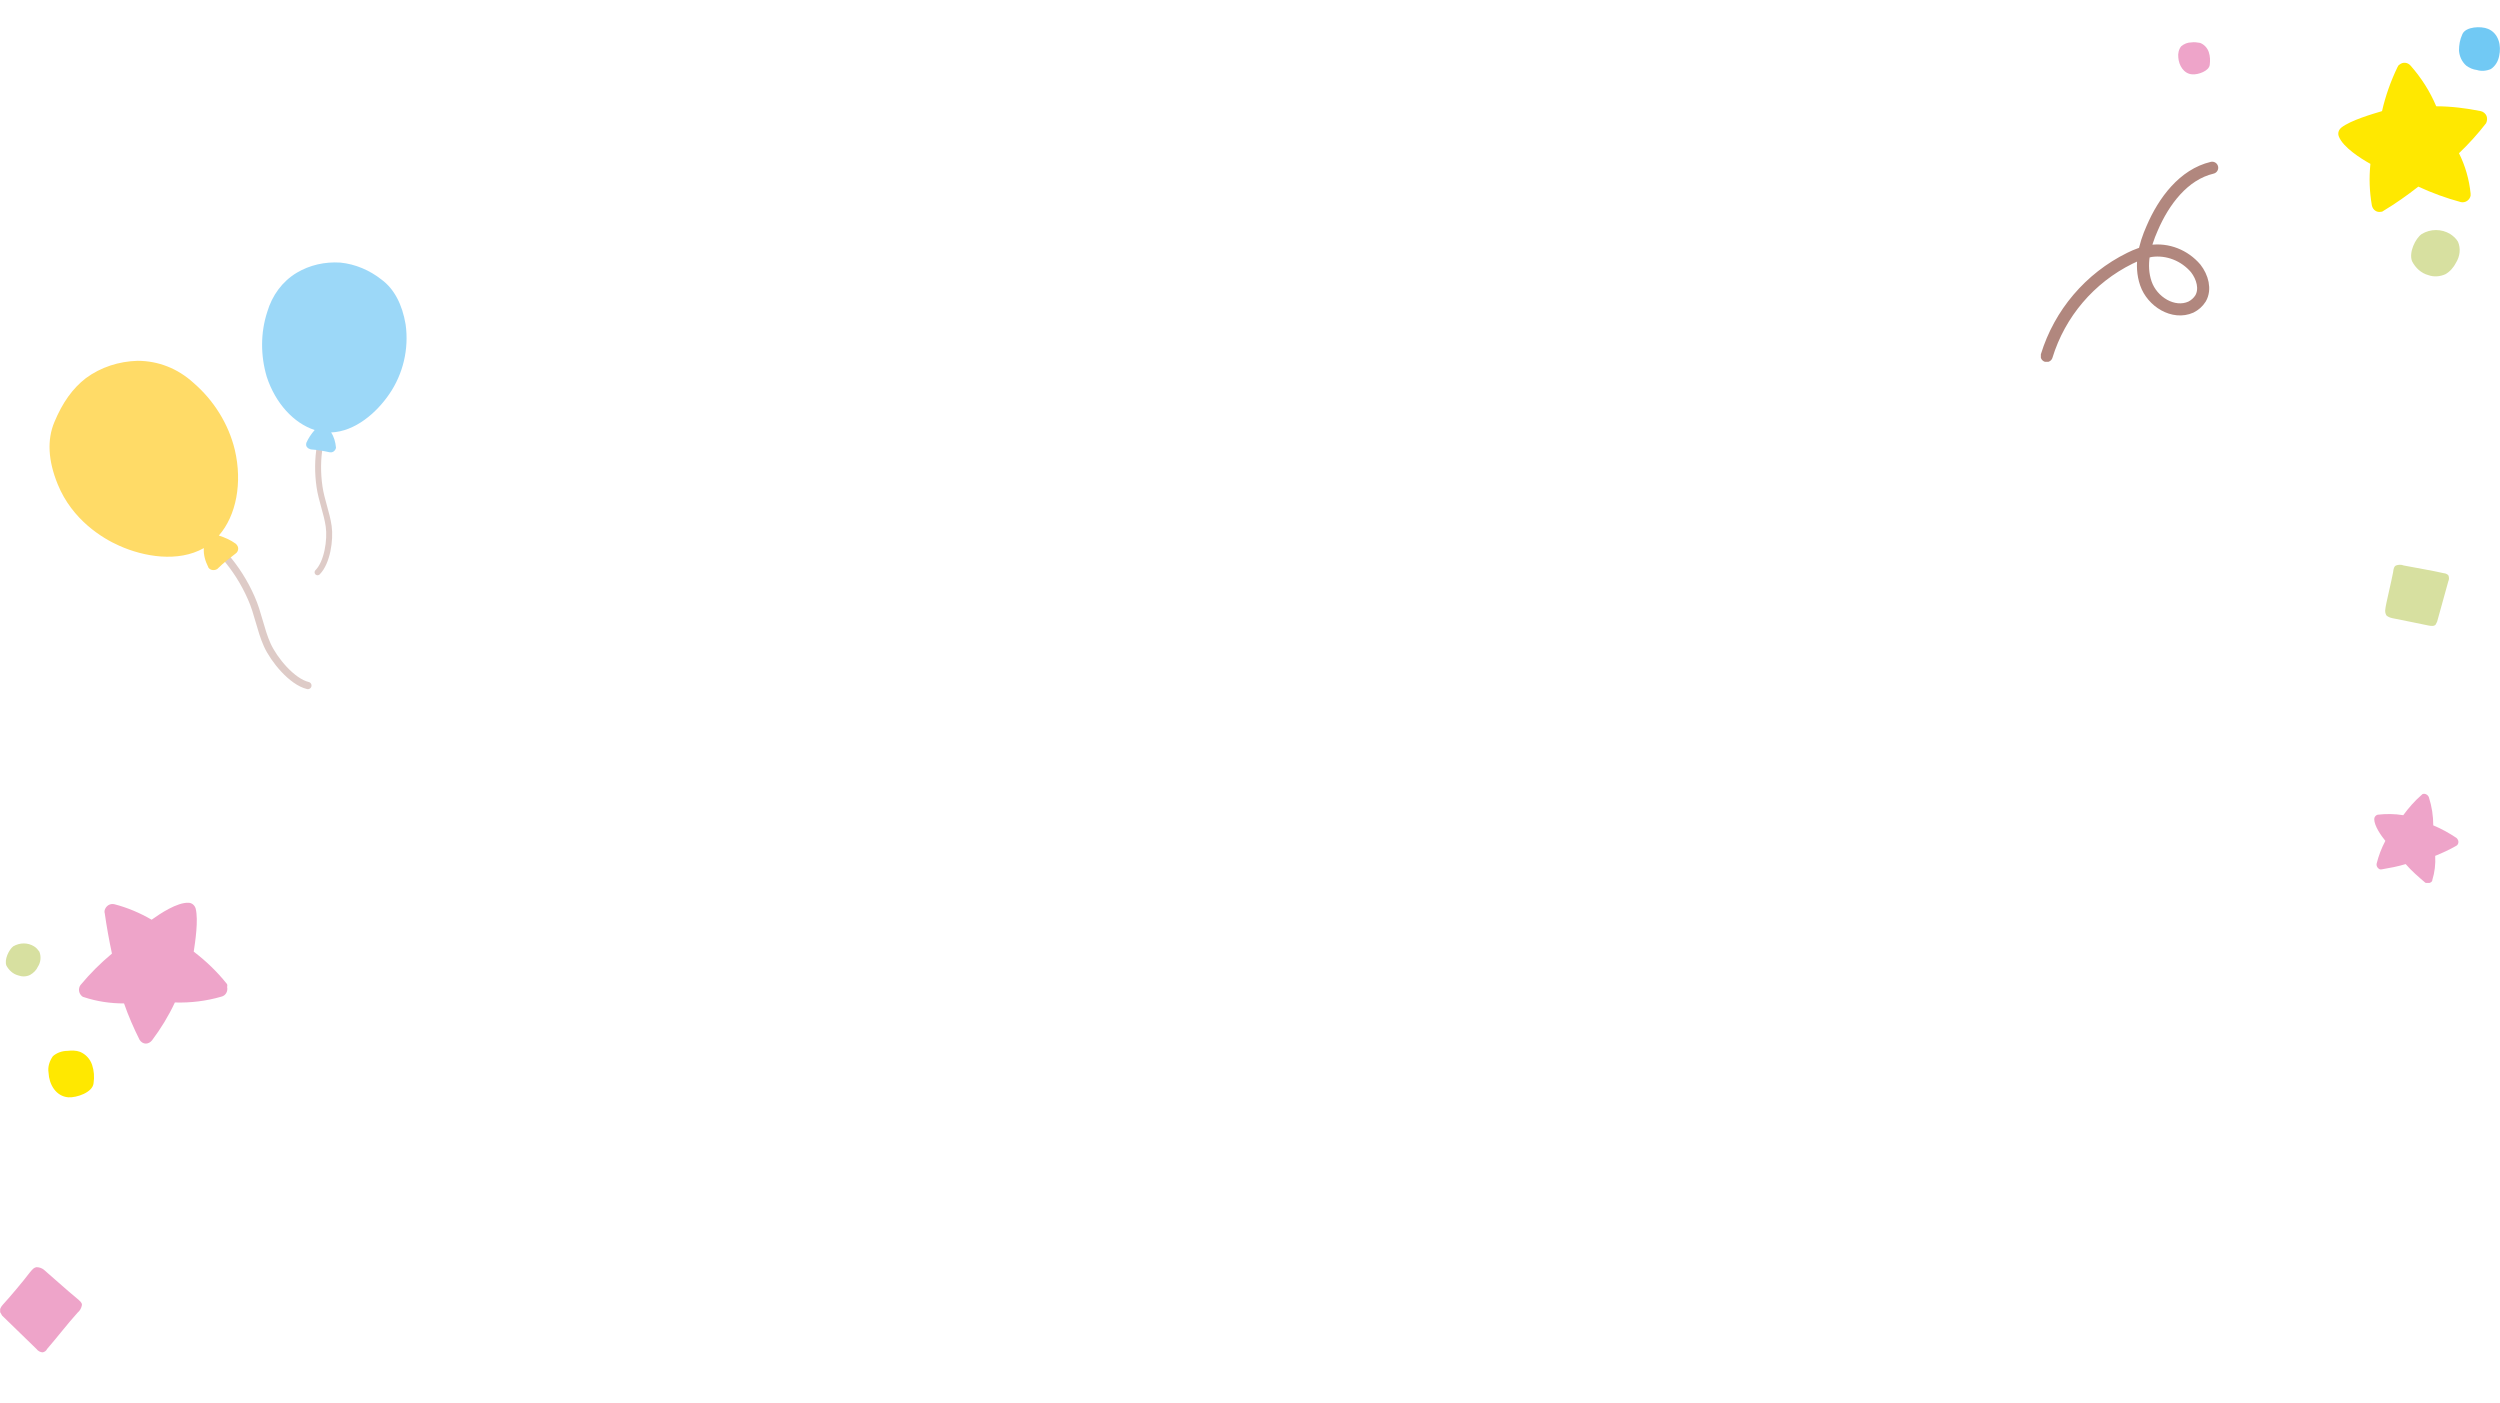 <?xml version="1.0" encoding="utf-8"?>
<!-- Generator: Adobe Illustrator 24.1.2, SVG Export Plug-In . SVG Version: 6.00 Build 0)  -->
<svg version="1.1" id="Layer_1" xmlns="http://www.w3.org/2000/svg" xmlns:xlink="http://www.w3.org/1999/xlink" x="0px" y="0px"
	 viewBox="0 0 516.6 289.9" style="enable-background:new 0 0 516.6 289.9;" xml:space="preserve">
<style type="text/css">
	.st0{clip-path:url(#SVGID_2_);}
	.st1{fill:none;stroke:#B1877E;stroke-width:2.5;stroke-linecap:round;stroke-linejoin:round;}
	.st2{fill:#FFE800;}
	.st3{fill:#71C9F4;}
	.st4{fill:#EEA4C9;}
	.st5{fill:#D7E0A0;}
	.st6{clip-path:url(#SVGID_4_);}
	.st7{clip-path:url(#SVGID_6_);}
	.st8{clip-path:url(#SVGID_8_);}
	.st9{fill:none;stroke:#DECBC7;stroke-width:1.23;stroke-linecap:round;stroke-linejoin:round;}
	.st10{fill:#9CD8F8;}
	.st11{fill:none;stroke:#DECBC7;stroke-width:1.5;stroke-linecap:round;stroke-linejoin:round;}
	.st12{fill:#FFDB67;}
</style>
<g id="Group_9149" transform="translate(503.523 401.463)">
	<g>
		<defs>
			<rect id="SVGID_1_" x="-81.8" y="-395.8" width="94.9" height="69.1"/>
		</defs>
		<clipPath id="SVGID_2_">
			<use xlink:href="#SVGID_1_"  style="overflow:visible;"/>
		</clipPath>
		<g id="Group_9148" class="st0">
			<path id="Path_15017" class="st1" d="M-80.6-327.9c2.7-8.8,8.9-16.1,17.2-20.2c1.4-0.7,2.8-1.2,4.3-1.5c3.5-0.5,7,0.9,9.3,3.6
				c1.4,1.8,2.1,4.3,1,6.2c-0.5,0.8-1.2,1.4-2,1.8c-3.6,1.6-8-1.1-9.3-4.9s-0.3-7.8,1.3-11.4c2.4-5.6,6.5-11.1,12.4-12.5"/>
			<path id="Path_15018" class="st2" d="M10.3-377.5c-0.2-0.5-0.7-0.9-1.2-1c-3-0.6-6.1-1-9.2-1c-1.3-3.1-3.1-5.9-5.3-8.4
				c-0.6-0.7-1.6-0.8-2.3-0.2c-0.2,0.1-0.3,0.3-0.4,0.5c-1.4,2.9-2.5,6-3.2,9.1c-2,0.6-6.5,1.9-8.4,3.4c-0.6,0.5-0.8,1.2-0.5,1.9
				c0.9,2.2,4.5,4.5,6.5,5.6c-0.3,2.9-0.2,5.7,0.3,8.6c0.2,0.9,1,1.5,1.9,1.3c0.2,0,0.4-0.1,0.5-0.2c2.5-1.5,4.9-3.2,7.2-5
				c2.8,1.3,5.8,2.4,8.8,3.2c0.9,0.2,1.8-0.4,2-1.3c0-0.2,0-0.3,0-0.5c-0.3-2.9-1.1-5.7-2.4-8.3c2-1.9,3.9-4,5.6-6.2
				C10.4-376.4,10.5-377,10.3-377.5"/>
			<path id="Path_15019" class="st3" d="M12.9-389.9c-0.2,1.1-0.8,2.1-1.7,2.7c-0.9,0.4-2,0.5-2.9,0.2c-0.8-0.1-1.5-0.4-2.2-0.9
				c-0.9-0.8-1.4-1.9-1.5-3.1c0-1.2,0.2-2.3,0.7-3.4c0.7-1.6,3.9-1.7,5.3-1.1C12.8-394.6,13.4-392,12.9-389.9"/>
			<path id="Path_15020" class="st4" d="M-53.4-389.6c-0.1-0.8,0.1-1.7,0.6-2.3c0.6-0.5,1.3-0.8,2.1-0.8c0.6-0.1,1.2,0,1.8,0.1
				c0.8,0.3,1.5,1,1.8,1.9c0.3,0.9,0.3,1.8,0.2,2.6c-0.1,1.3-2.4,2.1-3.6,2C-52.3-386.2-53.3-388-53.4-389.6"/>
			<path id="Path_15021" class="st5" d="M2.8-353.1c0.6,0.4,1.2,0.9,1.6,1.6c0.6,1.4,0.4,3-0.4,4.3c-0.5,1-1.3,1.9-2.2,2.4
				c-1.1,0.5-2.4,0.6-3.5,0.2c-1.5-0.4-2.7-1.5-3.4-2.9c-0.7-1.8,0.7-4.7,2-5.6C-1.3-354.2,1-354.2,2.8-353.1"/>
		</g>
	</g>
</g>
<g id="Group_9151" transform="translate(572.41 512.453)">
	<g>
		<defs>
			<rect id="SVGID_3_" x="-81.8" y="-395.8" width="17.5" height="65.8"/>
		</defs>
		<clipPath id="SVGID_4_">
			<use xlink:href="#SVGID_3_"  style="overflow:visible;"/>
		</clipPath>
		<g id="Group_9150" class="st6">
			<path id="Path_15022" class="st4" d="M-72-348.2c-1.4,1.2-2.7,2.7-3.8,4.2c-1.8-0.3-3.6-0.3-5.3-0.1c-0.4,0.1-0.7,0.5-0.7,0.9
				c0,1.4,1.4,3.4,2.3,4.5c-0.8,1.5-1.4,3.1-1.8,4.7c-0.1,0.5,0.2,1,0.7,1.2c0.1,0,0.2,0,0.3,0c1.7-0.3,3.4-0.6,5-1.1
				c1.2,1.4,2.6,2.6,4,3.8c0.4,0.3,1,0.2,1.4-0.2c0.1-0.1,0.1-0.2,0.1-0.3c0.5-1.6,0.7-3.3,0.6-5c1.5-0.6,3-1.3,4.4-2.1
				c0.3-0.2,0.4-0.5,0.4-0.8v0c0-0.3-0.2-0.6-0.4-0.8c-1.5-1-3.1-1.9-4.8-2.6c0-2-0.3-3.9-0.9-5.8c-0.2-0.5-0.7-0.8-1.2-0.7
				C-71.8-348.4-71.9-348.3-72-348.2"/>
			<path id="Path_15023" class="st5" d="M-70.6-383.2c0.5,0.1,1.2,0.2,1.5-0.2c0.1-0.2,0.2-0.4,0.3-0.6l2.3-8.3
				c0.2-0.4,0.2-0.9,0-1.3c-0.2-0.2-0.6-0.4-0.9-0.4c-2.6-0.6-5.8-1.1-8.3-1.6c-0.5-0.2-1.1-0.2-1.6,0c-0.4,0.2-0.5,0.6-0.6,1.4
				c-0.3,1.7-1.6,7-1.6,7.6c-0.1,0.5,0,0.9,0.2,1.3c0.3,0.3,0.8,0.5,1.3,0.6C-75.9-384.3-72.1-383.5-70.6-383.2"/>
		</g>
	</g>
</g>
<g id="Group_9153" transform="translate(81.832 582.25)">
	<g>
		<defs>
			<rect id="SVGID_5_" x="-81.8" y="-395.8" width="47.2" height="93"/>
		</defs>
		<clipPath id="SVGID_6_">
			<use xlink:href="#SVGID_5_"  style="overflow:visible;"/>
		</clipPath>
		<g id="Group_9152" class="st7">
			<path id="Path_15024" class="st4" d="M-35-379c-2-2.5-4.3-4.7-6.8-6.6c0.3-2,1-6.5,0.4-8.9c-0.2-0.7-0.8-1.2-1.5-1.2
				c-2.3-0.1-5.8,2.2-7.6,3.5c-2.4-1.4-5-2.5-7.7-3.2c-0.9-0.2-1.7,0.3-2,1.2c0,0.2-0.1,0.4,0,0.6c0.4,2.8,0.9,5.6,1.5,8.4
				c-2.4,2-4.5,4.1-6.5,6.5c-0.5,0.7-0.4,1.7,0.3,2.3c0.1,0.1,0.3,0.2,0.4,0.2c2.7,0.9,5.5,1.3,8.3,1.3c0.9,2.6,2,5.1,3.2,7.5
				c0.3,0.5,0.8,0.8,1.3,0.8h0c0.5,0,1-0.3,1.3-0.7c1.8-2.4,3.4-5,4.7-7.8c3.3,0.1,6.5-0.3,9.6-1.2c0.9-0.2,1.4-1.1,1.2-2
				C-34.8-378.7-34.9-378.9-35-379"/>
			<path id="Path_15025" class="st4" d="M-81.2-312.7c-0.4,0.4-0.8,1.1-0.6,1.6c0.1,0.2,0.3,0.5,0.4,0.7l7.1,6.9
				c0.3,0.4,0.8,0.7,1.3,0.7c0.4-0.1,0.7-0.3,0.9-0.7c2-2.3,4.3-5.3,6.3-7.5c0.5-0.4,0.8-1,0.9-1.6c0-0.5-0.4-0.8-1.1-1.4
				c-1.5-1.2-6.3-5.5-6.8-5.9c-0.4-0.3-0.9-0.5-1.5-0.5c-0.5,0.1-0.7,0.3-1.3,1C-77.1-317.4-80-314-81.2-312.7"/>
			<path id="Path_15026" class="st2" d="M-71.8-360.6c-0.2-1.2,0.2-2.4,0.9-3.4c0.8-0.7,1.9-1.1,3-1.1c0.9-0.1,1.8-0.1,2.6,0.2
				c1.2,0.5,2.1,1.5,2.5,2.7c0.4,1.2,0.5,2.5,0.3,3.8c-0.2,1.9-3.5,3-5.2,2.9C-70.3-355.7-71.7-358.2-71.8-360.6"/>
			<path id="Path_15027" class="st5" d="M-74.8-386.7c0.5,0.3,0.8,0.7,1.1,1.1c0.4,1,0.3,2.2-0.3,3.1c-0.3,0.7-0.9,1.3-1.6,1.7
				c-0.8,0.4-1.7,0.4-2.5,0.1c-1.1-0.3-1.9-1.1-2.4-2c-0.5-1.2,0.5-3.3,1.4-4C-77.7-387.5-76.1-387.5-74.8-386.7"/>
		</g>
	</g>
</g>
<g id="Group_9188" transform="translate(92.121 449.96)">
	<g>
		<defs>
			<rect id="SVGID_7_" x="-81.8" y="-395.8" width="73.8" height="88.3"/>
		</defs>
		<clipPath id="SVGID_8_">
			<use xlink:href="#SVGID_7_"  style="overflow:visible;"/>
		</clipPath>
		<g id="Group_9187" class="st8">
			<path id="Path_15110" class="st9" d="M-26-357.9c-0.5,2.8-0.5,5.7-0.1,8.5c0.4,2.8,1.5,5.4,1.9,8.2c0.4,2.8-0.3,7.5-2.3,9.5"/>
			<path id="Path_15111" class="st10" d="M-8.3-382.9c-0.7-4.2-2.4-7.4-5-9.3c-2.4-1.9-5.4-3.2-8.5-3.5c-3.2-0.2-6.3,0.5-9,2.1
				c-3,1.8-5.1,4.7-6.1,8.1c-1.4,4.3-1.4,9-0.1,13.4c1.8,5.5,5.6,9.6,9.9,11c-0.7,0.8-1.3,1.7-1.7,2.6c-0.1,0.3-0.1,0.7,0.1,0.9
				c0.2,0.3,0.5,0.4,0.8,0.5c1.3,0.1,2.6,0.3,3.9,0.6c0,0,0.1,0,0.1,0c0.6,0.1,1.1-0.4,1.2-0.9c0,0,0-0.1,0-0.1
				c-0.1-1.1-0.4-2.2-1-3.1c5-0.2,9.4-4.1,12-7.9C-8.8-372.7-7.6-377.9-8.3-382.9"/>
			<path id="Path_15112" class="st11" d="M-45.8-335.2c2.3,2.6,4.2,5.6,5.6,8.8c1.4,3.1,1.9,6.6,3.3,9.7s5.1,7.6,8.4,8.4"/>
			<path id="Path_15113" class="st12" d="M-80.2-349.9c-2-4.9-2.2-9.2-0.7-12.8c1.7-4.1,3.8-7,6.5-9.1c3.1-2.3,6.9-3.5,10.7-3.6
				c4.3,0,8.3,1.6,11.5,4.5c4.2,3.6,7.3,8.5,8.6,13.9c1.6,6.8,0.3,13.6-3.3,17.7c1.2,0.4,2.4,0.9,3.5,1.7c0.3,0.3,0.5,0.6,0.5,1
				c0,0.4-0.2,0.8-0.5,1c-1.3,1-2.6,2-3.7,3.1c0,0-0.1,0.1-0.1,0.1c-0.6,0.4-1.4,0.3-1.8-0.2c0,0-0.1-0.1-0.1-0.2
				c-0.6-1.2-1-2.5-0.9-3.9c-5.3,3-12.4,1.8-17.5-0.5C-70.9-338.7-77.2-342.5-80.2-349.9"/>
		</g>
	</g>
</g>
</svg>
